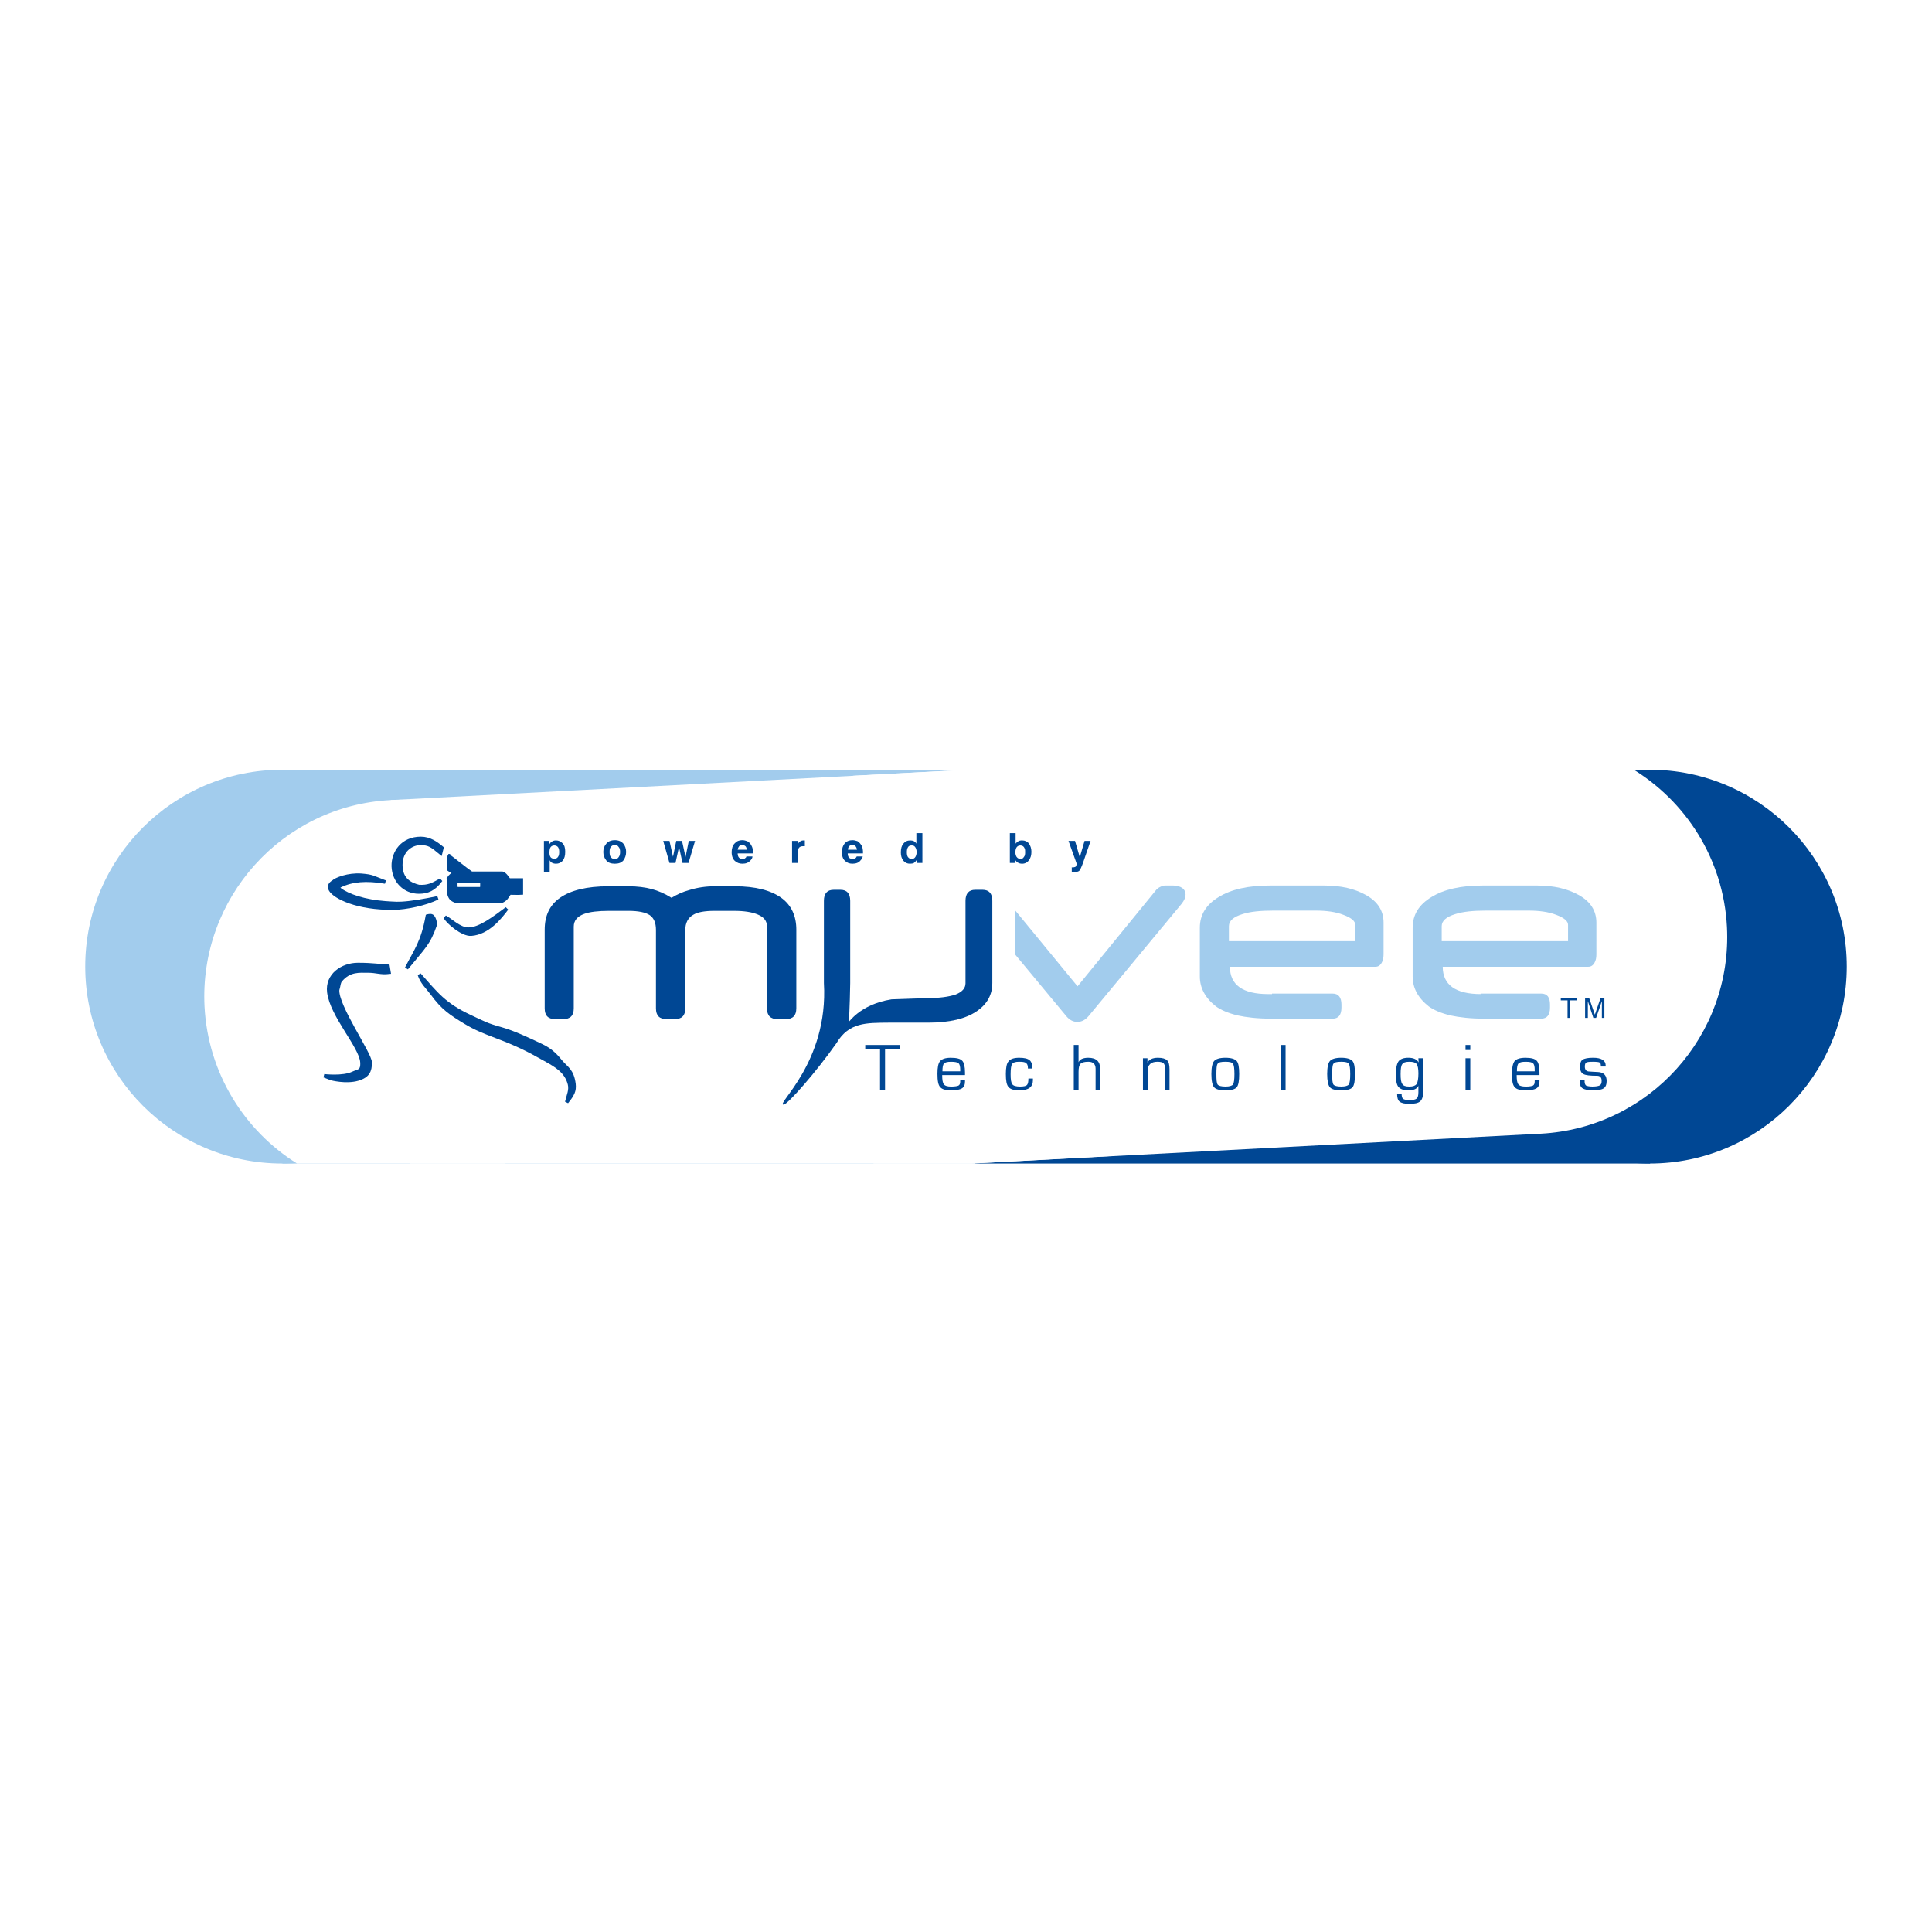 <?xml version="1.0" encoding="utf-8"?>
<!-- Generator: Adobe Illustrator 13.0.0, SVG Export Plug-In . SVG Version: 6.00 Build 14948)  -->
<!DOCTYPE svg PUBLIC "-//W3C//DTD SVG 1.0//EN" "http://www.w3.org/TR/2001/REC-SVG-20010904/DTD/svg10.dtd">
<svg version="1.0" id="Layer_1" xmlns="http://www.w3.org/2000/svg" xmlns:xlink="http://www.w3.org/1999/xlink" x="0px" y="0px"
	 width="192.756px" height="192.756px" viewBox="0 0 192.756 192.756" enable-background="new 0 0 192.756 192.756"
	 xml:space="preserve">
<g>
	<polygon fill-rule="evenodd" clip-rule="evenodd" fill="#FFFFFF" points="0,0 192.756,0 192.756,192.756 0,192.756 0,0 	"/>
	<polygon fill-rule="evenodd" clip-rule="evenodd" fill="#A2CCED" points="28.185,76.797 97.578,76.797 97.578,116.084 
		28.185,116.084 28.185,76.797 	"/>
	<path fill-rule="evenodd" clip-rule="evenodd" fill="#A2CCED" d="M8.504,96.428c0-10.828,8.803-19.63,19.655-19.63
		c10.828,0,19.63,8.803,19.63,19.63c0,10.854-8.802,19.656-19.63,19.656C17.307,116.084,8.504,107.281,8.504,96.428L8.504,96.428z"
		/>
	<polygon fill-rule="evenodd" clip-rule="evenodd" fill="#004794" points="97.253,76.797 164.621,76.797 164.621,116.084 
		97.253,116.084 97.253,76.797 	"/>
	<path fill-rule="evenodd" clip-rule="evenodd" fill="#004794" d="M144.967,96.428c0-10.828,8.776-19.63,19.63-19.63
		c10.853,0,19.655,8.803,19.655,19.63c0,10.854-8.803,19.656-19.655,19.656C153.743,116.084,144.967,107.281,144.967,96.428
		L144.967,96.428z"/>
	<polygon fill-rule="evenodd" clip-rule="evenodd" fill="#FFFFFF" points="110.932,115.332 96.953,116.084 40.888,116.084 
		38.987,79.824 98.979,76.672 108.906,76.672 110.932,115.332 	"/>
	<path fill-rule="evenodd" clip-rule="evenodd" fill="#FFFFFF" d="M59.618,98.379c0.375,7.402-3.376,14.027-9.228,17.705H29.635
		c-5.251-3.277-8.877-9.004-9.228-15.654c-0.55-10.804,7.752-20.056,18.58-20.606C49.815,79.248,59.043,87.55,59.618,98.379
		L59.618,98.379z"/>
	<polygon fill-rule="evenodd" clip-rule="evenodd" fill="#FFFFFF" points="152.693,113.158 96.953,116.084 87.15,116.084 
		85.125,77.397 98.979,76.672 150.768,76.672 152.693,113.158 	"/>
	<path fill-rule="evenodd" clip-rule="evenodd" fill="#FFFFFF" d="M133.088,94.527c-0.375-7.502,3.501-14.229,9.503-17.855h20.205
		c5.401,3.251,9.152,9.028,9.503,15.805c0.55,10.828-7.752,20.054-18.58,20.63C142.891,113.658,133.663,105.355,133.088,94.527
		L133.088,94.527z"/>
	<path fill-rule="evenodd" clip-rule="evenodd" fill="#004794" d="M45.489,87.951v0.7h2.601v-0.7H45.489L45.489,87.951z
		 M44.739,85.375c0.775,0.575,1.576,1.25,2.301,1.75h3.076c0.3,0.1,0.45,0.4,0.675,0.675h1.225v1.3c-0.375,0.025-0.65,0-1.175,0
		c-0.3,0.476-0.375,0.625-0.8,0.826h-4.526c-0.5-0.175-0.625-0.35-0.75-0.851c0,0,0.025-1.425,0-1.45
		c0.35-0.5,0.675-0.475,0.65-0.525c-0.225-0.15-0.4-0.175-0.675-0.375V85.375L44.739,85.375z"/>
	<path fill="none" stroke="#004794" stroke-width="0.347" stroke-miterlimit="2.613" d="M45.489,87.951v0.7h2.601v-0.7H45.489
		L45.489,87.951z M44.739,85.375c0.775,0.575,1.576,1.25,2.301,1.75h3.076c0.3,0.1,0.45,0.4,0.675,0.675h1.225v1.3
		c-0.375,0.025-0.65,0-1.175,0c-0.3,0.476-0.375,0.625-0.8,0.826h-4.526c-0.5-0.175-0.625-0.35-0.75-0.851c0,0,0.025-1.425,0-1.45
		c0.35-0.5,0.675-0.475,0.65-0.525c-0.225-0.15-0.4-0.175-0.675-0.375V85.375L44.739,85.375z"/>
	<polygon fill-rule="evenodd" clip-rule="evenodd" fill="#FFFFFF" points="45.664,88.076 47.915,88.076 47.915,88.476 
		45.664,88.476 45.664,88.076 	"/>
	
		<path fill-rule="evenodd" clip-rule="evenodd" fill="#004794" stroke="#004794" stroke-width="0.347" stroke-miterlimit="2.613" d="
		M41.988,83.649c0.875,0,1.525,0.475,2.101,0.95l-0.125,0.5c-0.9-0.75-1.175-0.951-2.026-0.951c-0.875,0-1.95,0.675-1.95,2.151
		c0,1.5,1,1.95,1.8,2.15c0.925,0.05,1.3-0.15,2.201-0.65c-0.7,0.95-1.351,1.201-2.201,1.201c-1.4,0-2.5-1.076-2.551-2.576
		C39.212,85.025,40.163,83.649,41.988,83.649L41.988,83.649z"/>
	
		<path fill-rule="evenodd" clip-rule="evenodd" fill="#004794" stroke="#004794" stroke-width="0.347" stroke-miterlimit="2.613" d="
		M36.062,87.326c1.175,0.1,1.075,0.2,2.376,0.675c-1.901-0.325-3.326-0.2-4.501,0.375c-0.25,0.05-0.175,0.25-0.025,0.375
		c0.825,0.625,2.5,1.176,4.526,1.326c0.85,0.05,1.3,0.125,2.5-0.025c1.226-0.15,2.726-0.475,2.726-0.475
		c-1.15,0.6-3.226,1.025-4.376,1.025c-3.651,0.05-5.876-1.101-6.302-1.801c-0.225-0.375-0.05-0.625,0.275-0.825
		C33.511,87.726,34.736,87.225,36.062,87.326L36.062,87.326z"/>
	
		<path fill-rule="evenodd" clip-rule="evenodd" fill="#004794" stroke="#004794" stroke-width="0.347" stroke-miterlimit="2.613" d="
		M42.638,91.402c0,0,0.325-0.1,0.475,0c0.275,0.2,0.325,0.825,0.325,0.825c-0.675,1.95-1.125,2.225-2.876,4.376
		C41.488,94.802,42.163,94.002,42.638,91.402L42.638,91.402z"/>
	
		<path fill-rule="evenodd" clip-rule="evenodd" fill="#004794" stroke="#004794" stroke-width="0.347" stroke-miterlimit="2.613" d="
		M50.565,90.651c-0.675,0.9-1.875,2.426-3.551,2.55c-0.875,0.075-2.376-1.225-2.601-1.7c0.475,0.225,1.45,1.226,2.325,1.2
		C47.865,92.702,49.29,91.602,50.565,90.651L50.565,90.651z"/>
	
		<path fill-rule="evenodd" clip-rule="evenodd" fill="#004794" stroke="#004794" stroke-width="0.347" stroke-miterlimit="2.613" d="
		M35.711,96.228c1.576,0,2.25,0.15,3.001,0.175l0.1,0.6c-0.851,0.101-1.226-0.125-2.101-0.125c-0.851,0-1.851-0.125-2.726,0.925
		c-0.2,0.25-0.15,0.477-0.3,0.951c-0.125,1.6,3.25,6.377,3.25,7.252c0,0.85-0.225,1.35-1.225,1.65
		c-1.2,0.35-2.676-0.051-2.676-0.051l-0.7-0.275c0,0,1.875,0.227,2.875-0.25c0.525-0.25,0.976-0.148,0.9-1.125
		c-0.125-1.574-3-4.602-3.301-6.951C32.585,97.278,34.161,96.228,35.711,96.228L35.711,96.228z"/>
	
		<polygon fill-rule="evenodd" clip-rule="evenodd" fill="#004794" stroke="#004794" stroke-width="0.347" stroke-miterlimit="2.613" points="
		45.539,87.8 48.315,87.8 48.315,88.5 48.09,88.5 48.09,87.951 45.539,87.951 45.539,87.8 	"/>
	
		<path fill-rule="evenodd" clip-rule="evenodd" fill="#004794" stroke="#004794" stroke-width="0.347" stroke-miterlimit="2.613" d="
		M56.542,109.957c0.175-0.727,0.425-1.201,0.275-1.801c-0.325-1.275-1.351-1.852-2.426-2.451c-1.775-1-2.776-1.5-4.826-2.275
		c-1.375-0.525-2.126-0.826-3.126-1.426c-1.476-0.9-2.25-1.4-3.326-2.875c-0.525-0.701-1-1.076-1.275-1.9
		c1.701,1.9,2.451,2.975,5.077,4.201c1.4,0.65,1.575,0.799,3.101,1.225c1.25,0.35,2.825,1.1,3.976,1.65
		c1.025,0.475,1.525,1.076,2,1.65c0.525,0.625,1.1,0.826,1.275,2.201C57.342,108.832,57.142,109.207,56.542,109.957L56.542,109.957z
		"/>
	<polygon fill-rule="evenodd" clip-rule="evenodd" fill="#004794" points="157.345,99.555 157.345,99.805 156.67,99.805 
		156.67,101.555 156.395,101.555 156.395,99.805 155.72,99.805 155.72,99.555 157.345,99.555 	"/>
	<path fill-rule="evenodd" clip-rule="evenodd" fill="#004794" d="M158.145,99.555h0.4l0.575,1.674l0.575-1.674h0.375v2h-0.25
		v-1.176c0-0.051,0-0.125,0-0.199c0-0.102,0-0.201,0-0.301l-0.575,1.676h-0.275l-0.55-1.676v0.051c0,0.049,0,0.125,0,0.225
		s0,0.174,0,0.225v1.176h-0.275V99.555L158.145,99.555z"/>
	<path fill-rule="evenodd" clip-rule="evenodd" fill="#A2CCED" d="M138.039,95.228c0,0.325-0.05,0.6-0.2,0.85
		c-0.149,0.25-0.35,0.375-0.6,0.375H122.71c0,1.801,1.275,2.725,3.801,2.725h2.176c0.726,0,1.075,0.352,1.075,1.076v0.275
		c0,0.725-0.35,1.1-1.075,1.1h-1.875c-1.325,0-2.451-0.125-3.351-0.324c-0.926-0.227-1.626-0.525-2.151-0.9
		c-1.075-0.85-1.601-1.852-1.601-2.977v-4.876c0-1.275,0.625-2.3,1.876-3.051c1.25-0.775,2.951-1.15,5.102-1.15h5.477
		c1.625,0,3.001,0.325,4.076,0.925c1.2,0.65,1.8,1.576,1.8,2.776V95.228L138.039,95.228z M135.214,93.902v-1.625
		c0-0.375-0.375-0.7-1.176-1c-0.775-0.3-1.7-0.425-2.775-0.425h-4.227c-1.275,0-2.301,0.1-3.075,0.35
		c-0.9,0.275-1.351,0.675-1.351,1.2v1.5H135.214L135.214,93.902z"/>
	<path fill-rule="evenodd" clip-rule="evenodd" fill="#A2CCED" d="M126.911,99.129h2.326h3.726c0.575,0,0.875,0.375,0.875,1.1v0.301
		c0,0.725-0.3,1.1-0.875,1.1h-3.726h-2.326V99.129L126.911,99.129z"/>
	<path fill-rule="evenodd" clip-rule="evenodd" fill="#A2CCED" d="M159.271,95.228c0,0.325-0.051,0.6-0.2,0.85
		c-0.15,0.25-0.351,0.375-0.601,0.375h-14.528c0,1.801,1.275,2.725,3.801,2.725h2.176c0.725,0,1.075,0.352,1.075,1.076v0.275
		c0,0.725-0.351,1.1-1.075,1.1h-1.876c-1.325,0-2.426-0.125-3.351-0.324c-0.926-0.227-1.626-0.525-2.15-0.9
		c-1.076-0.85-1.601-1.852-1.601-2.977v-4.876c0-1.275,0.625-2.3,1.875-3.051c1.251-0.775,2.951-1.15,5.102-1.15h5.477
		c1.625,0,3.001,0.325,4.076,0.925c1.2,0.65,1.801,1.576,1.801,2.776V95.228L159.271,95.228z M156.444,93.902v-1.625
		c0-0.375-0.375-0.7-1.175-1c-0.775-0.3-1.701-0.425-2.776-0.425h-4.227c-1.274,0-2.3,0.1-3.075,0.35
		c-0.9,0.275-1.351,0.675-1.351,1.2v1.5H156.444L156.444,93.902z"/>
	<path fill-rule="evenodd" clip-rule="evenodd" fill="#A2CCED" d="M147.717,99.129h2.326h3.726c0.601,0,0.875,0.375,0.875,1.1v0.301
		c0,0.725-0.3,1.1-0.875,1.1h-3.726h-2.326V99.129L147.717,99.129z"/>
	<path fill-rule="evenodd" clip-rule="evenodd" fill="#A2CCED" d="M106.406,101.404l-5.127-6.177c0-0.775,0-2.25,0-4.401
		l6.227,7.578l7.877-9.654c0.101-0.1,0.226-0.2,0.4-0.275c0.15-0.075,0.3-0.125,0.45-0.125h0.825c0.375,0,0.676,0.1,0.9,0.25
		c0.226,0.175,0.325,0.375,0.325,0.65c0,0.275-0.125,0.575-0.375,0.9l-9.303,11.228c-0.325,0.375-0.675,0.576-1.125,0.576
		C107.056,101.955,106.706,101.754,106.406,101.404L106.406,101.404z"/>
	<polygon fill-rule="evenodd" clip-rule="evenodd" fill="#004794" points="88.301,104.705 88.301,108.73 87.801,108.73 
		87.801,104.705 86.325,104.705 86.325,104.256 89.751,104.256 89.751,104.705 88.301,104.705 	"/>
	<path fill-rule="evenodd" clip-rule="evenodd" fill="#004794" d="M95.803,107.781h0.475v0.125c0,0.324-0.1,0.549-0.3,0.676
		c-0.2,0.125-0.55,0.199-1.05,0.199c-0.575,0-0.95-0.1-1.125-0.326c-0.2-0.199-0.275-0.648-0.275-1.324
		c0-0.625,0.075-1.051,0.275-1.275c0.175-0.199,0.525-0.324,1.05-0.324c0.6,0,0.975,0.1,1.15,0.299
		c0.175,0.176,0.275,0.576,0.275,1.176v0.25h-2.275c0,0.475,0.05,0.801,0.175,0.926c0.1,0.148,0.35,0.225,0.725,0.225
		c0.375,0,0.625-0.051,0.726-0.1c0.125-0.076,0.175-0.201,0.175-0.426V107.781L95.803,107.781z M95.803,106.881v-0.15
		c0-0.324-0.05-0.551-0.175-0.65c-0.1-0.1-0.35-0.15-0.726-0.15c-0.375,0-0.6,0.051-0.725,0.176c-0.101,0.125-0.15,0.375-0.15,0.775
		H95.803L95.803,106.881z"/>
	<path fill-rule="evenodd" clip-rule="evenodd" fill="#004794" d="M102.604,107.605h0.45v0.176c0,0.65-0.425,1-1.325,1
		c-0.55,0-0.925-0.1-1.101-0.326c-0.2-0.199-0.274-0.648-0.274-1.299c0-0.625,0.074-1.051,0.274-1.275
		c0.176-0.225,0.525-0.35,1.051-0.35c0.5,0,0.85,0.074,1.05,0.25c0.176,0.148,0.275,0.424,0.275,0.824h-0.45v-0.074
		c0-0.25-0.075-0.4-0.2-0.477c-0.1-0.1-0.35-0.125-0.7-0.125c-0.35,0-0.575,0.076-0.675,0.227c-0.101,0.148-0.15,0.5-0.15,1.025
		c0,0.523,0.05,0.85,0.175,1c0.101,0.148,0.376,0.225,0.775,0.225c0.351,0,0.575-0.051,0.676-0.15
		C102.555,108.156,102.604,107.955,102.604,107.605L102.604,107.605z"/>
	<path fill-rule="evenodd" clip-rule="evenodd" fill="#004794" d="M107.606,104.256v1.725l0,0c0.125-0.301,0.45-0.449,0.975-0.449
		c0.801,0,1.176,0.375,1.176,1.074v0.125v2h-0.45v-2v-0.1c0-0.475-0.25-0.701-0.726-0.701c-0.399,0-0.649,0.076-0.774,0.201
		c-0.15,0.15-0.2,0.424-0.2,0.824v1.775h-0.476v-4.475H107.606L107.606,104.256z"/>
	<path fill-rule="evenodd" clip-rule="evenodd" fill="#004794" d="M114.033,105.58h0.449v0.426v0.025
		c0.15-0.326,0.501-0.5,1.051-0.5c0.45,0,0.75,0.1,0.9,0.25c0.175,0.148,0.25,0.449,0.25,0.898v2.051h-0.45v-2v-0.125
		c0-0.275-0.05-0.449-0.175-0.551c-0.101-0.074-0.301-0.125-0.575-0.125c-0.65,0-0.976,0.301-0.976,0.9v1.9h-0.475V105.58
		L114.033,105.58z"/>
	<path fill-rule="evenodd" clip-rule="evenodd" fill="#004794" d="M122.26,105.531c0.575,0,0.95,0.125,1.126,0.324
		c0.175,0.199,0.25,0.625,0.25,1.301c0,0.674-0.075,1.125-0.25,1.324c-0.176,0.201-0.551,0.301-1.126,0.301s-0.95-0.1-1.125-0.301
		c-0.175-0.199-0.275-0.65-0.275-1.324c0-0.676,0.101-1.102,0.275-1.301S121.685,105.531,122.26,105.531L122.26,105.531z
		 M122.26,105.93c-0.425,0-0.675,0.051-0.775,0.201c-0.1,0.125-0.125,0.475-0.125,1.025c0,0.574,0.025,0.9,0.125,1.049
		c0.101,0.125,0.351,0.201,0.775,0.201c0.4,0,0.65-0.076,0.751-0.201c0.1-0.148,0.149-0.475,0.149-1.049
		c0-0.551-0.05-0.9-0.149-1.025C122.91,105.98,122.66,105.93,122.26,105.93L122.26,105.93z"/>
	<polygon fill-rule="evenodd" clip-rule="evenodd" fill="#004794" points="128.262,104.256 128.262,108.73 127.812,108.73 
		127.812,104.256 128.262,104.256 	"/>
	<path fill-rule="evenodd" clip-rule="evenodd" fill="#004794" d="M133.813,105.531c0.575,0,0.95,0.125,1.125,0.324
		s0.25,0.625,0.25,1.301c0,0.674-0.075,1.125-0.25,1.324c-0.175,0.201-0.55,0.301-1.125,0.301s-0.95-0.1-1.126-0.301
		c-0.175-0.199-0.274-0.65-0.274-1.324c0-0.676,0.1-1.102,0.274-1.301C132.863,105.656,133.238,105.531,133.813,105.531
		L133.813,105.531z M133.813,105.93c-0.426,0-0.676,0.051-0.775,0.201c-0.1,0.125-0.125,0.475-0.125,1.025
		c0,0.574,0.025,0.9,0.125,1.049c0.1,0.125,0.35,0.201,0.775,0.201c0.4,0,0.65-0.076,0.75-0.201c0.101-0.148,0.15-0.475,0.15-1.049
		c0-0.551-0.05-0.9-0.15-1.025C134.464,105.98,134.214,105.93,133.813,105.93L133.813,105.93z"/>
	<path fill-rule="evenodd" clip-rule="evenodd" fill="#004794" d="M141.99,105.58v3.352c0,0.449-0.1,0.775-0.3,0.949
		c-0.2,0.176-0.55,0.25-1.075,0.25c-0.476,0-0.8-0.074-0.976-0.225c-0.175-0.125-0.25-0.4-0.25-0.801h0.45
		c0,0.275,0.05,0.451,0.15,0.525c0.1,0.076,0.3,0.125,0.65,0.125c0.35,0,0.574-0.049,0.699-0.15
		c0.125-0.125,0.176-0.324,0.176-0.625v-0.625v-0.025c-0.125,0.301-0.45,0.451-1.025,0.451c-0.476,0-0.775-0.125-0.976-0.35
		c-0.175-0.227-0.25-0.65-0.25-1.25c0-0.627,0.101-1.051,0.275-1.301c0.175-0.225,0.5-0.35,0.976-0.35
		c0.524,0,0.875,0.174,1.024,0.475l0,0l-0.024-0.426H141.99L141.99,105.58z M140.615,105.93c-0.375,0-0.601,0.076-0.7,0.227
		c-0.125,0.148-0.175,0.475-0.175,1s0.05,0.85,0.175,1c0.1,0.174,0.325,0.25,0.7,0.25s0.6-0.1,0.725-0.25
		c0.101-0.176,0.176-0.525,0.176-1.076c0-0.475-0.075-0.775-0.176-0.924C141.215,106.006,140.99,105.93,140.615,105.93
		L140.615,105.93z"/>
	<path fill-rule="evenodd" clip-rule="evenodd" fill="#004794" d="M146.691,104.256v0.5h-0.475v-0.5H146.691L146.691,104.256z
		 M146.691,105.58v3.15h-0.475v-3.15H146.691L146.691,105.58z"/>
	<path fill-rule="evenodd" clip-rule="evenodd" fill="#004794" d="M153.118,107.781h0.476v0.125c0,0.324-0.101,0.549-0.301,0.676
		c-0.199,0.125-0.55,0.199-1.05,0.199c-0.575,0-0.95-0.1-1.125-0.326c-0.2-0.199-0.275-0.648-0.275-1.324
		c0-0.625,0.101-1.051,0.275-1.275c0.175-0.199,0.525-0.324,1.075-0.324c0.575,0,0.95,0.1,1.125,0.299
		c0.175,0.176,0.275,0.576,0.275,1.176v0.25h-2.275c0,0.475,0.05,0.801,0.175,0.926c0.1,0.148,0.351,0.225,0.75,0.225
		c0.351,0,0.601-0.051,0.7-0.1c0.125-0.076,0.175-0.201,0.175-0.426V107.781L153.118,107.781z M153.118,106.881v-0.15
		c0-0.324-0.05-0.551-0.175-0.65c-0.1-0.1-0.35-0.15-0.725-0.15s-0.601,0.051-0.726,0.176c-0.1,0.125-0.15,0.375-0.15,0.775H153.118
		L153.118,106.881z"/>
	<path fill-rule="evenodd" clip-rule="evenodd" fill="#004794" d="M160.195,106.406h-0.475c0-0.227-0.025-0.352-0.126-0.4
		c-0.074-0.051-0.324-0.076-0.675-0.076c-0.35,0-0.575,0.025-0.65,0.076c-0.1,0.049-0.149,0.199-0.149,0.4
		c0,0.324,0.149,0.5,0.475,0.5l0.375,0.025l0.45,0.023c0.575,0.025,0.876,0.326,0.876,0.9c0,0.35-0.101,0.6-0.301,0.727
		c-0.175,0.125-0.525,0.199-1.025,0.199c-0.524,0-0.875-0.074-1.075-0.199c-0.2-0.127-0.274-0.352-0.274-0.676v-0.176h0.475v0.15
		c0,0.199,0.05,0.35,0.15,0.426c0.1,0.049,0.325,0.1,0.625,0.1c0.375,0,0.625-0.051,0.75-0.125c0.125-0.076,0.175-0.225,0.175-0.451
		c0-0.324-0.149-0.5-0.45-0.5c-0.7,0-1.149-0.049-1.375-0.174c-0.225-0.125-0.325-0.35-0.325-0.727c0-0.35,0.075-0.6,0.25-0.699
		c0.176-0.125,0.525-0.199,1.051-0.199c0.825,0,1.25,0.273,1.25,0.773V106.406L160.195,106.406z"/>
	<path fill-rule="evenodd" clip-rule="evenodd" fill="#004794" d="M79.448,100.604c0,0.727-0.35,1.076-1.075,1.076h-0.775
		c-0.725,0-1.075-0.35-1.075-1.076v-8.177c0-0.525-0.3-0.925-0.9-1.175c-0.575-0.25-1.375-0.375-2.401-0.375h-1.925
		c-0.976,0-1.676,0.125-2.101,0.375c-0.55,0.3-0.825,0.825-0.825,1.55v7.802c0,0.727-0.35,1.076-1.075,1.076H66.52
		c-0.725,0-1.075-0.35-1.075-1.076v-7.827c0-0.725-0.225-1.2-0.625-1.475c-0.425-0.275-1.125-0.425-2.125-0.425h-1.925
		c-1.101,0-1.926,0.1-2.476,0.3c-0.7,0.25-1.05,0.675-1.05,1.275v8.152c0,0.727-0.35,1.076-1.075,1.076h-0.75
		c-0.725,0-1.075-0.35-1.075-1.076v-7.852c0-1.4,0.5-2.451,1.525-3.176c1.075-0.75,2.675-1.15,4.826-1.15h2
		c0.9,0,1.675,0.1,2.326,0.275c0.65,0.175,1.3,0.45,1.976,0.875c0.525-0.325,1.125-0.601,1.775-0.775
		c0.8-0.25,1.65-0.375,2.526-0.375h2.025c2.05,0,3.576,0.4,4.626,1.15c1,0.725,1.5,1.8,1.5,3.176V100.604L79.448,100.604z"/>
	<path fill-rule="evenodd" clip-rule="evenodd" fill="#004794" d="M99.004,98.078c0,1.15-0.5,2.076-1.5,2.775
		c-1.15,0.801-2.776,1.176-4.901,1.176h-3.951c-2.201,0.025-3.951-0.051-5.201,2.051c-2.076,2.951-4.852,6.076-5.251,6.127
		c-0.95,0.074,4.476-4.152,4.001-12.129v-8.202c0-0.725,0.325-1.1,0.975-1.1h0.675c0.65,0,0.975,0.375,0.975,1.1v8.202
		c0,0-0.05,3.051-0.15,3.852c-0.025,0.199,1-1.701,4.276-2.227l3.651-0.125c1.125,0,2.05-0.125,2.726-0.35
		c0.65-0.25,1-0.625,1-1.125v-8.228c0-0.725,0.325-1.1,0.975-1.1h0.725c0.65,0,0.976,0.375,0.976,1.1V98.078L99.004,98.078z"/>
	<path fill-rule="evenodd" clip-rule="evenodd" fill="#004794" d="M55.692,84.55c-0.075-0.125-0.225-0.2-0.4-0.2
		c-0.2,0-0.35,0.1-0.425,0.3c-0.025,0.1-0.05,0.25-0.05,0.4c0,0.25,0.05,0.45,0.2,0.55c0.075,0.05,0.175,0.075,0.275,0.075
		c0.175,0,0.3-0.05,0.375-0.175c0.1-0.125,0.125-0.3,0.125-0.5C55.792,84.825,55.767,84.675,55.692,84.55L55.692,84.55z
		 M56.117,84.125c0.2,0.2,0.275,0.475,0.275,0.85c0,0.4-0.075,0.675-0.25,0.9c-0.175,0.2-0.4,0.3-0.675,0.3
		c-0.175,0-0.325-0.05-0.45-0.125c-0.075-0.05-0.125-0.125-0.175-0.225v1.15h-0.575v-3.076h0.55v0.325
		c0.05-0.1,0.125-0.175,0.2-0.225c0.125-0.1,0.275-0.15,0.45-0.15C55.742,83.85,55.942,83.95,56.117,84.125L56.117,84.125z"/>
	<path fill-rule="evenodd" clip-rule="evenodd" fill="#004794" d="M61.719,85.525c0.1-0.125,0.15-0.3,0.15-0.525s-0.05-0.4-0.15-0.5
		c-0.075-0.125-0.2-0.2-0.375-0.2c-0.175,0-0.3,0.075-0.4,0.2c-0.1,0.1-0.125,0.275-0.125,0.5s0.025,0.4,0.125,0.525
		s0.225,0.175,0.4,0.175C61.519,85.7,61.644,85.65,61.719,85.525L61.719,85.525z M62.193,85.85c-0.2,0.225-0.475,0.325-0.85,0.325
		c-0.375,0-0.675-0.1-0.851-0.325c-0.2-0.25-0.3-0.525-0.3-0.85s0.1-0.601,0.3-0.826c0.175-0.225,0.475-0.35,0.851-0.35
		c0.375,0,0.65,0.125,0.85,0.35c0.175,0.225,0.275,0.5,0.275,0.826S62.369,85.6,62.193,85.85L62.193,85.85z"/>
	<polygon fill-rule="evenodd" clip-rule="evenodd" fill="#004794" points="67.47,83.899 68.045,83.899 68.396,85.5 68.72,83.899 
		69.346,83.899 68.695,86.1 68.095,86.1 67.745,84.5 67.395,86.1 66.795,86.1 66.17,83.899 66.795,83.899 67.145,85.475 
		67.47,83.899 	"/>
	<path fill-rule="evenodd" clip-rule="evenodd" fill="#004794" d="M73.747,84.425c-0.075,0.1-0.125,0.2-0.15,0.35h0.9
		c0-0.15-0.05-0.275-0.125-0.35c-0.1-0.075-0.2-0.125-0.325-0.125S73.822,84.35,73.747,84.425L73.747,84.425z M74.547,83.924
		c0.15,0.075,0.275,0.2,0.375,0.35c0.075,0.125,0.15,0.275,0.175,0.45c0,0.1,0,0.25,0,0.425h-1.5c0,0.225,0.075,0.4,0.2,0.475
		c0.075,0.05,0.175,0.1,0.3,0.1c0.1,0,0.2-0.05,0.275-0.125c0.05-0.025,0.075-0.075,0.1-0.15h0.6c0,0.15-0.075,0.275-0.2,0.4
		c-0.2,0.225-0.45,0.325-0.8,0.325c-0.275,0-0.525-0.075-0.75-0.275c-0.2-0.175-0.325-0.475-0.325-0.875
		c0-0.375,0.1-0.675,0.3-0.875c0.2-0.225,0.45-0.325,0.75-0.325C74.247,83.824,74.397,83.875,74.547,83.924L74.547,83.924z"/>
	<path fill-rule="evenodd" clip-rule="evenodd" fill="#004794" d="M80.249,83.85c0,0,0.025,0,0.05,0v0.575c-0.025,0-0.075,0-0.1,0
		c-0.025,0-0.05,0-0.075,0c-0.225,0-0.375,0.075-0.45,0.225c-0.05,0.1-0.075,0.225-0.075,0.4v1.05h-0.575v-2.201h0.55v0.375
		c0.075-0.15,0.15-0.25,0.225-0.3c0.1-0.1,0.25-0.125,0.425-0.125H80.249L80.249,83.85z"/>
	<path fill-rule="evenodd" clip-rule="evenodd" fill="#004794" d="M84.725,84.425c-0.075,0.1-0.125,0.2-0.125,0.35h0.9
		c-0.025-0.15-0.075-0.275-0.15-0.35c-0.075-0.075-0.175-0.125-0.3-0.125C84.9,84.3,84.8,84.35,84.725,84.425L84.725,84.425z
		 M85.55,83.924c0.125,0.075,0.25,0.2,0.35,0.35c0.1,0.125,0.15,0.275,0.175,0.45c0.025,0.1,0.025,0.25,0.025,0.425h-1.525
		c0,0.225,0.075,0.4,0.2,0.475c0.1,0.05,0.175,0.1,0.3,0.1s0.225-0.05,0.3-0.125c0.025-0.025,0.075-0.075,0.1-0.15h0.6
		c-0.025,0.15-0.1,0.275-0.225,0.4c-0.175,0.225-0.45,0.325-0.8,0.325c-0.275,0-0.525-0.075-0.725-0.275
		C84.1,85.725,84,85.425,84,85.025c0-0.375,0.1-0.675,0.275-0.875c0.2-0.225,0.45-0.325,0.775-0.325
		C85.225,83.824,85.4,83.875,85.55,83.924L85.55,83.924z"/>
	<path fill-rule="evenodd" clip-rule="evenodd" fill="#004794" d="M91.177,83.924c0.1,0.05,0.2,0.15,0.25,0.25v-1.05h0.6V86.1
		h-0.575v-0.3c-0.075,0.125-0.175,0.225-0.275,0.3c-0.1,0.05-0.225,0.075-0.4,0.075c-0.25,0-0.475-0.1-0.65-0.3
		c-0.175-0.225-0.25-0.5-0.25-0.825c0-0.375,0.075-0.675,0.25-0.875c0.175-0.225,0.4-0.325,0.7-0.325
		C90.952,83.85,91.077,83.875,91.177,83.924L91.177,83.924z M91.327,85.5c0.075-0.125,0.125-0.275,0.125-0.475
		c0-0.275-0.075-0.45-0.2-0.575c-0.075-0.075-0.175-0.1-0.3-0.1c-0.175,0-0.3,0.05-0.375,0.2c-0.075,0.125-0.1,0.275-0.1,0.475
		s0.025,0.35,0.1,0.475c0.1,0.125,0.2,0.2,0.375,0.2C91.126,85.7,91.251,85.625,91.327,85.5L91.327,85.5z"/>
	<path fill-rule="evenodd" clip-rule="evenodd" fill="#004794" d="M102.654,84.149c0.15,0.225,0.251,0.5,0.251,0.825
		c0,0.351-0.075,0.625-0.251,0.851c-0.149,0.225-0.399,0.35-0.675,0.35c-0.2,0-0.325-0.05-0.45-0.125
		c-0.075-0.025-0.125-0.1-0.225-0.225V86.1h-0.551v-2.976h0.575v1.05c0.075-0.1,0.15-0.175,0.25-0.225
		c0.101-0.075,0.226-0.1,0.4-0.1C102.255,83.85,102.479,83.95,102.654,84.149L102.654,84.149z M102.154,85.5
		c0.101-0.1,0.125-0.275,0.125-0.475c0-0.15,0-0.275-0.05-0.375c-0.075-0.2-0.225-0.3-0.425-0.3s-0.351,0.1-0.425,0.275
		c-0.051,0.125-0.075,0.25-0.075,0.4c0,0.2,0.05,0.35,0.125,0.475c0.1,0.125,0.225,0.2,0.4,0.2
		C101.979,85.7,102.08,85.625,102.154,85.5L102.154,85.5z"/>
	<path fill-rule="evenodd" clip-rule="evenodd" fill="#004794" d="M106.931,86.525l0.075,0.025c0.05,0,0.101,0,0.15-0.025
		c0.05,0,0.1-0.025,0.149-0.05c0.025,0,0.051-0.05,0.075-0.125c0.025-0.075,0.051-0.125,0.051-0.15l-0.826-2.301h0.65l0.476,1.625
		l0.475-1.625h0.601l-0.75,2.176c-0.15,0.425-0.275,0.675-0.351,0.775c-0.075,0.1-0.25,0.15-0.525,0.15c-0.05,0-0.074,0-0.1,0
		c-0.05,0-0.1,0-0.15,0V86.525L106.931,86.525z"/>
</g>
</svg>
